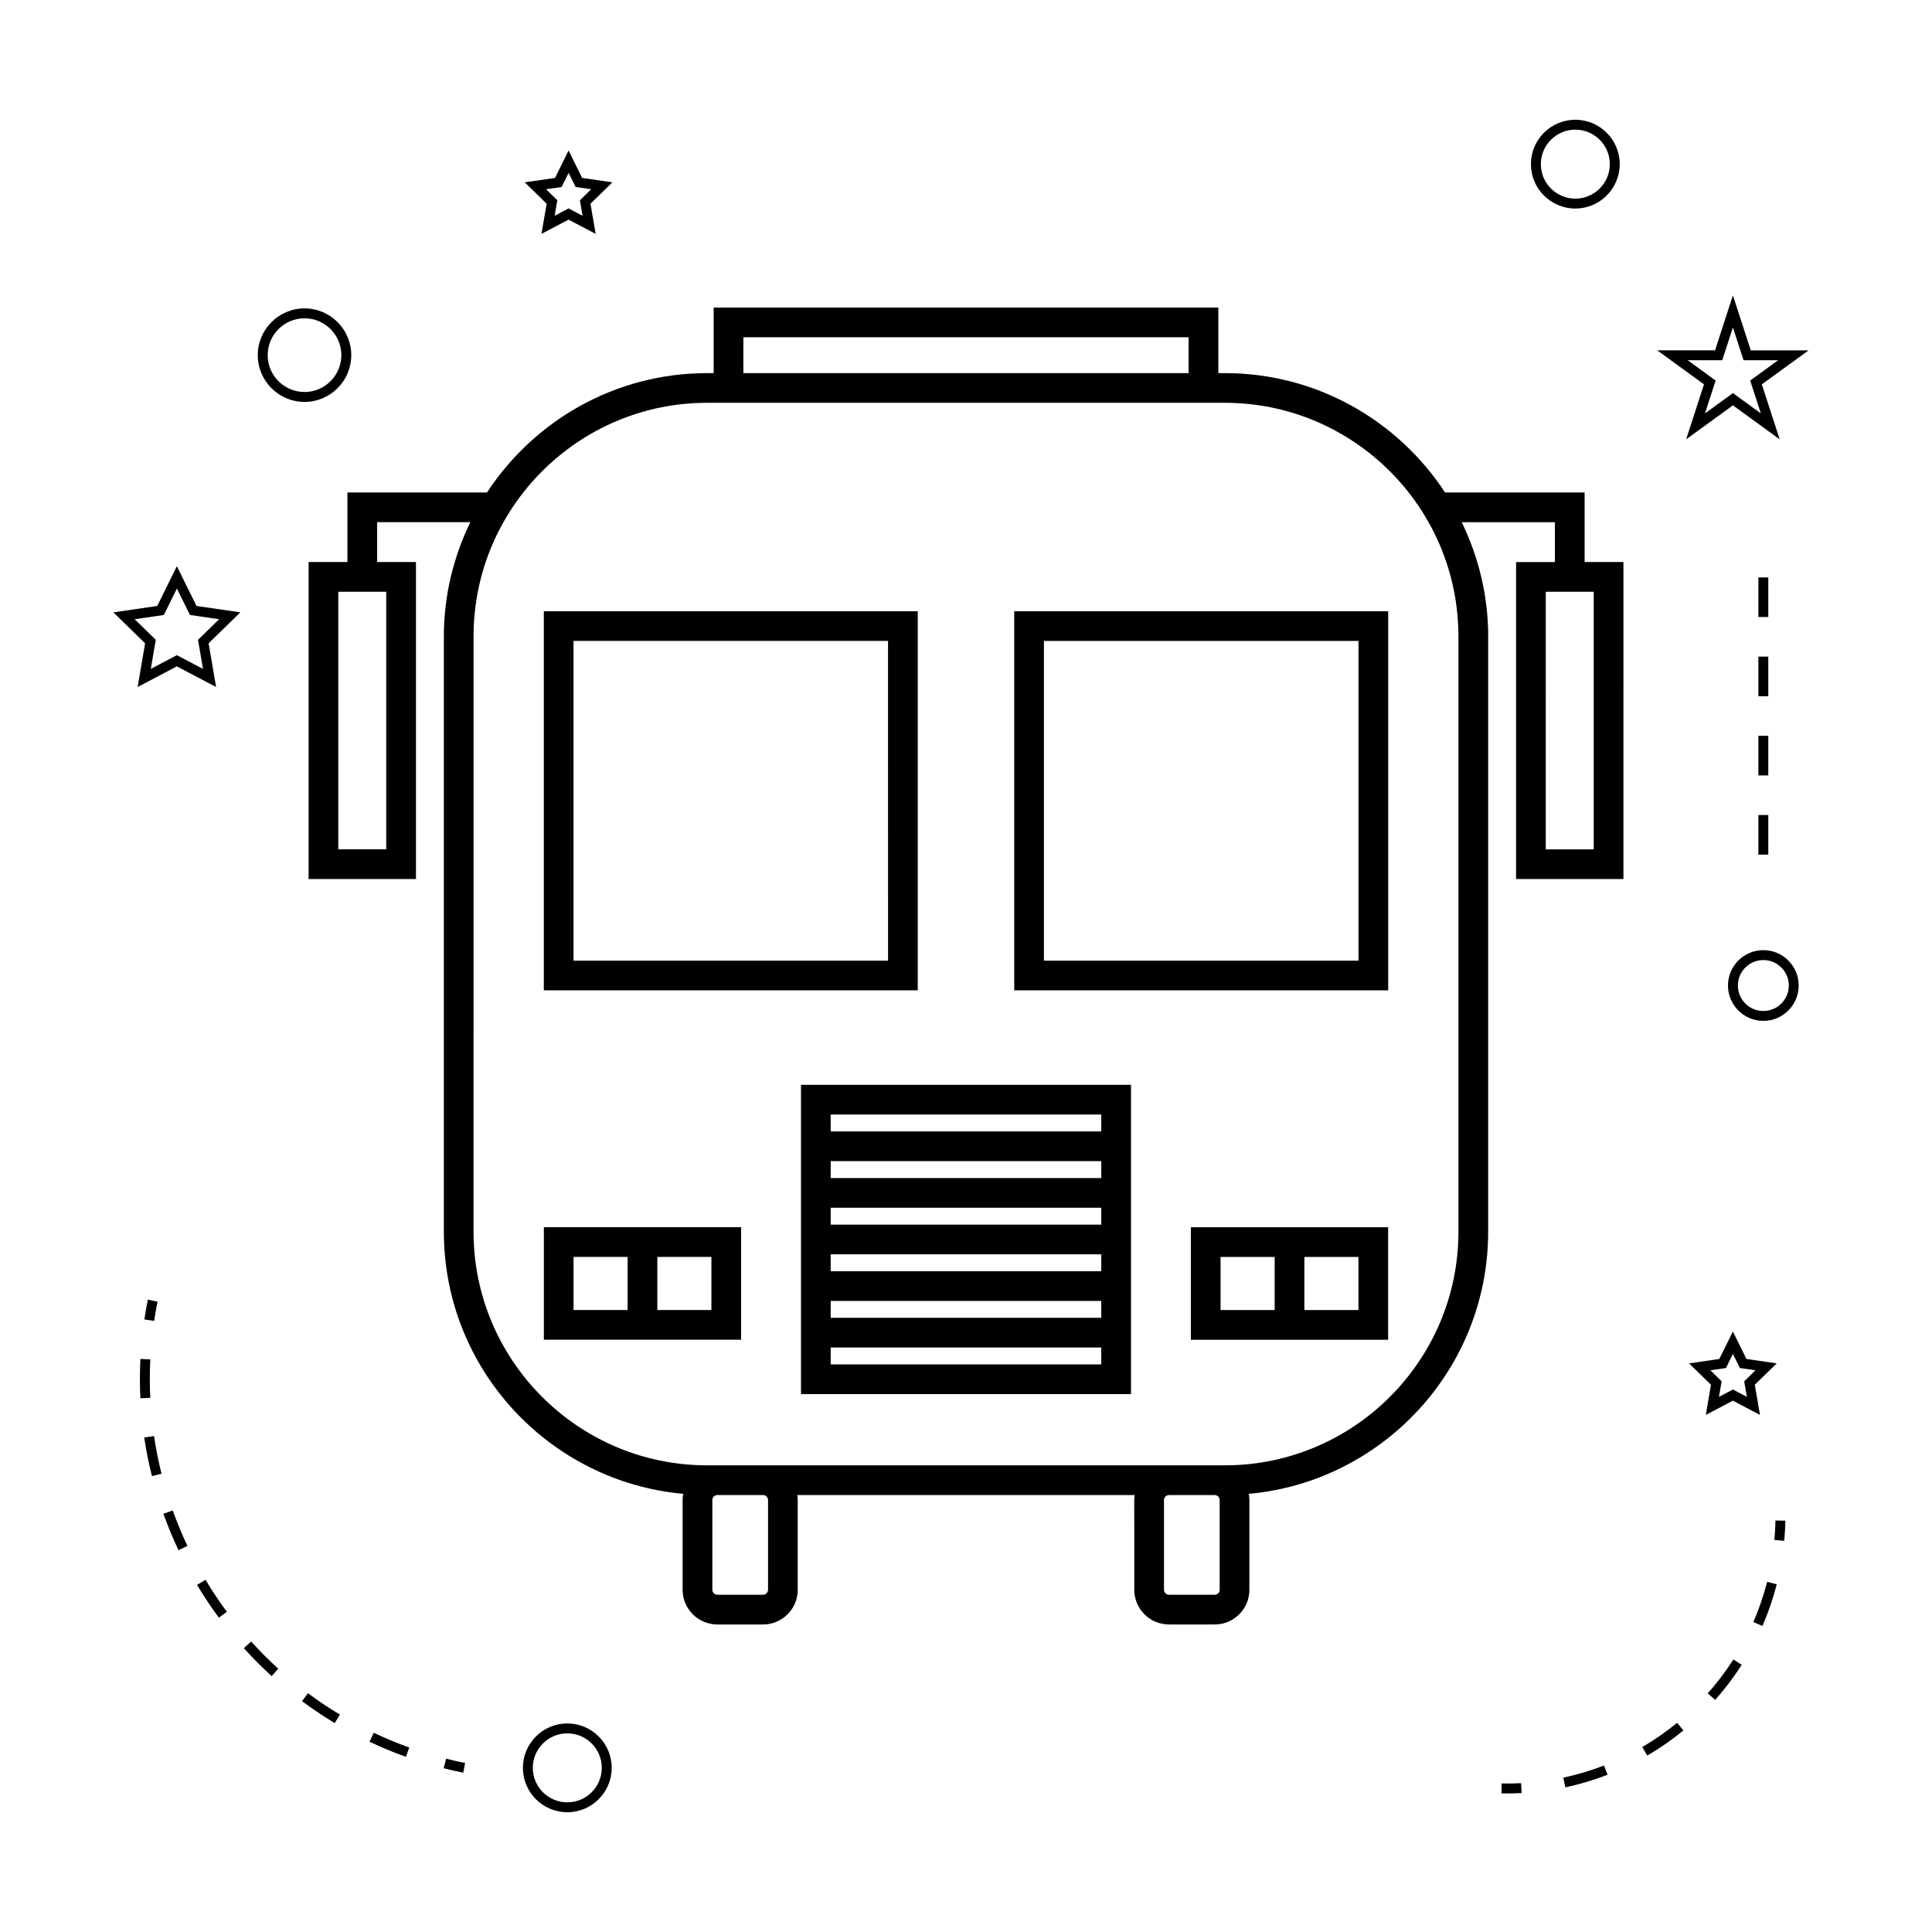 <?xml version="1.0" encoding="UTF-8"?>
<!-- Uploaded to: ICON Repo, www.svgrepo.com, Generator: ICON Repo Mixer Tools -->
<svg fill="#000000" width="800px" height="800px" version="1.1" viewBox="144 144 512 512" xmlns="http://www.w3.org/2000/svg">
 <g>
  <path d="m387.21 305.98h-99.09v100.47h99.094v-100.47zm-7.875 92.602h-83.344v-84.73h83.348l0.004 84.73z"/>
  <path d="m511.88 305.98h-99.098v100.47h99.105v-100.47zm-7.871 92.602h-83.355v-84.73h83.359v84.73z"/>
  <path d="m318.2 499.04h22.199v-29.82h-52.273v29.82zm0-21.945h14.328v14.074h-14.328zm-22.207 0h14.332v14.074h-14.332z"/>
  <path d="m481.8 469.23h-22.211v29.82h52.285v-29.82zm0 21.945h-14.336v-14.074h14.336zm22.203 0h-14.332v-14.074h14.332z"/>
  <path d="m356.27 443.84v69.609h87.453v-81.957h-87.453zm7.871-4.477h71.707v4.477h-71.707zm0 12.352h71.707v4.481h-71.707zm0 12.348h71.707v4.477h-71.707zm0 12.348h71.707v4.477h-71.707zm0 12.348h71.707v4.473h-71.707zm0 12.344h71.707v4.477h-71.707z"/>
  <path d="m236.07 292.95h-10.285v84.004h28.449v-84.004h-10.293v-10.57h24.695c-4.445 9.18-7.012 19.422-7.012 30.285v157.75c0 36.344 27.926 66.25 63.438 69.469-0.102 0.531-0.164 1.074-0.164 1.633l0.004 23.797c0 5.062 4.121 9.184 9.184 9.184h12.137c5.062 0 9.184-4.121 9.184-9.184v-23.793c0-0.445-0.074-0.875-0.133-1.312h89.445c-0.062 0.438-0.133 0.867-0.133 1.312l0.008 23.793c0 5.062 4.121 9.184 9.184 9.184h12.137c5.062 0 9.184-4.121 9.184-9.184v-23.793c0-0.555-0.074-1.102-0.164-1.633 35.512-3.223 63.441-33.129 63.441-69.469l0.008-157.75c0-10.863-2.566-21.109-7.012-30.285h24.695v10.57h-10.293v84.004h28.449l0.004-84.008h-10.285v-18.441h-36.988c-12.48-19.023-33.965-31.629-58.359-31.629h-1.723v-17.375h-133.74v17.375h-1.727c-24.395 0-45.871 12.605-58.348 31.629h-36.988zm330.28 7.871v68.262h-12.707l0.004-68.262zm-218.81 264.49c0 0.715-0.598 1.312-1.312 1.312h-12.137c-0.715 0-1.312-0.598-1.312-1.312v-23.793c0-0.715 0.598-1.312 1.312-1.312h12.137c0.715 0 1.312 0.598 1.312 1.312zm119.69 0c0 0.715-0.598 1.312-1.312 1.312h-12.137c-0.715 0-1.312-0.598-1.312-1.312v-23.793c0-0.715 0.598-1.312 1.312-1.312h12.137c0.715 0 1.312 0.598 1.312 1.312zm-126.23-331.94h117.99v9.504h-117.99zm-71.504 79.293c0-34.137 27.773-61.918 61.906-61.918h137.18c34.137 0 61.918 27.773 61.918 61.918v157.75c0 34.137-27.777 61.918-61.918 61.918h-14.812l-107.55-0.004h-14.82c-34.133 0-61.906-27.773-61.906-61.918zm-23.137-11.848v68.262h-12.707v-68.262z"/>
  <path d="m294.34 600.73c-6.488 0-11.766 5.281-11.766 11.766 0 6.488 5.281 11.766 11.766 11.766 6.488 0 11.766-5.281 11.766-11.766 0.004-6.484-5.277-11.766-11.766-11.766zm0 20.91c-5.043 0-9.141-4.106-9.141-9.141 0-5.039 4.098-9.141 9.141-9.141s9.141 4.106 9.141 9.141c0.004 5.035-4.094 9.141-9.141 9.141z"/>
  <path d="m190.87 294.05-5.195 10.539-11.637 1.691 8.418 8.203-1.984 11.582 10.395-5.469 10.402 5.469-1.984-11.582 8.414-8.203-11.617-1.691zm5.606 19.512 1.316 7.703-6.918-3.637-6.91 3.633 1.324-7.703-5.602-5.457 7.742-1.125 3.453-7.008 3.465 7.008 7.731 1.125z"/>
  <path d="m298.27 191.15-3.594-7.273-3.59 7.273-8.023 1.172 5.805 5.664-1.371 7.992 7.176-3.773 7.184 3.773-1.375-7.992 5.809-5.664zm0.109 10.031-3.699-1.941-3.688 1.941 0.703-4.113-2.984-2.918 4.129-0.598 1.848-3.742 1.852 3.742 4.137 0.598-2.992 2.918z"/>
  <path d="m591.62 505.31 5.805 5.664-1.371 7.992 7.18-3.773 7.18 3.773-1.371-7.992 5.805-5.664-8.023-1.172-3.594-7.269-3.594 7.269zm11.617-2.512 1.852 3.742 4.129 0.598-2.984 2.918 0.703 4.121-3.695-1.941-3.695 1.941 0.703-4.121-2.984-2.918 4.129-0.598z"/>
  <path d="m603.24 222.27-4.734 14.574h-15.32l12.387 9.012-4.727 14.57 12.395-9.004 12.391 9.004-4.727-14.57 12.387-9.004h-15.32zm4.578 22.582 2.824 8.703-7.398-5.379-7.406 5.379 2.824-8.703-7.406-5.383h9.156l2.828-8.703 2.824 8.703h9.156z"/>
  <path d="m549.71 187.5c0 6.488 5.281 11.766 11.766 11.766 6.488 0 11.766-5.281 11.766-11.766 0-6.488-5.281-11.766-11.766-11.766-6.488 0-11.766 5.273-11.766 11.766zm11.77-9.141c5.043 0 9.141 4.106 9.141 9.141 0 5.039-4.098 9.141-9.141 9.141s-9.141-4.106-9.141-9.141 4.098-9.141 9.141-9.141z"/>
  <path d="m601.93 405.17c0 5.168 4.203 9.371 9.371 9.371s9.371-4.203 9.371-9.371c0.004-5.168-4.199-9.371-9.367-9.371-5.172 0-9.375 4.203-9.375 9.371zm9.375-6.746c3.723 0 6.75 3.027 6.75 6.75 0 3.723-3.027 6.75-6.75 6.75-3.723 0-6.75-3.027-6.75-6.75 0-3.723 3.027-6.75 6.75-6.75z"/>
  <path d="m224.7 225.73c-6.832 0-12.387 5.559-12.387 12.391s5.559 12.391 12.387 12.391 12.387-5.559 12.387-12.391c0-6.836-5.559-12.391-12.387-12.391zm0 22.156c-5.379 0-9.762-4.383-9.762-9.766s4.383-9.766 9.762-9.766 9.762 4.383 9.762 9.766-4.383 9.766-9.762 9.766z"/>
  <path d="m262.22 610.07-0.645 2.539c1.707 0.43 3.438 0.82 5.184 1.172l0.516-2.57c-1.707-0.336-3.394-0.719-5.055-1.141z"/>
  <path d="m208.62 580.78c2.32 2.57 4.797 5.059 7.367 7.398l1.762-1.941c-2.508-2.281-4.922-4.707-7.184-7.215z"/>
  <path d="m252.46 607.11c-3.168-1.133-6.34-2.449-9.41-3.906l-1.129 2.371c3.152 1.492 6.402 2.84 9.656 4.004z"/>
  <path d="m181.08 509.43c0 1.723 0.043 3.434 0.121 5.137l2.625-0.125c-0.082-1.664-0.121-3.332-0.121-5.012 0-1.723 0.043-3.441 0.125-5.176l-2.625-0.125c-0.082 1.77-0.125 3.539-0.125 5.301z"/>
  <path d="m193.67 553.69c-1.438-3.055-2.75-6.219-3.894-9.406l-2.473 0.887c1.176 3.269 2.516 6.512 4 9.641z"/>
  <path d="m198.47 562.67-2.258 1.348c1.77 2.953 3.715 5.879 5.793 8.68l2.109-1.559c-2.023-2.738-3.922-5.59-5.644-8.469z"/>
  <path d="m234.07 598.39c-2.902-1.742-5.746-3.652-8.461-5.672l-1.57 2.106c2.781 2.074 5.703 4.031 8.676 5.816z"/>
  <path d="m182.22 524.95c0.516 3.453 1.203 6.894 2.043 10.234l2.539-0.641c-0.82-3.258-1.484-6.613-1.988-9.977z"/>
  <path d="m182.26 493.67 2.594 0.383c0.258-1.699 0.547-3.402 0.891-5.106l-2.57-0.52c-0.355 1.746-0.656 3.492-0.914 5.242z"/>
  <path d="m617.14 547-2.625-0.047c-0.031 1.73-0.133 3.449-0.285 5.148l2.613 0.23c0.164-1.762 0.266-3.535 0.297-5.332z"/>
  <path d="m590.12 602.59-1.66-2.031c-2.902 2.379-6.016 4.539-9.242 6.43l1.324 2.266c3.352-1.961 6.57-4.203 9.578-6.664z"/>
  <path d="m569.07 611.88c-3.496 1.355-7.121 2.434-10.781 3.219l0.547 2.566c3.793-0.809 7.559-1.93 11.188-3.336z"/>
  <path d="m608.66 573.86 2.41 1.039c1.555-3.578 2.824-7.293 3.785-11.043l-2.539-0.652c-0.934 3.617-2.16 7.203-3.656 10.656z"/>
  <path d="m598.53 594.5c2.594-2.914 4.961-6.047 7.047-9.305l-2.215-1.418c-2.012 3.144-4.293 6.168-6.789 8.973z"/>
  <path d="m547.11 616.56c-1.715 0.09-3.441 0.117-5.16 0.078l-0.051 2.625c0.504 0.012 1.008 0.016 1.512 0.016 1.281 0 2.562-0.031 3.832-0.102z"/>
  <path d="m609.99 318.01h2.625v10.496h-2.625z"/>
  <path d="m609.99 339h2.625v10.496h-2.625z"/>
  <path d="m609.99 297.02h2.625v10.496h-2.625z"/>
  <path d="m609.99 359.99h2.625v10.496h-2.625z"/>
 </g>
</svg>